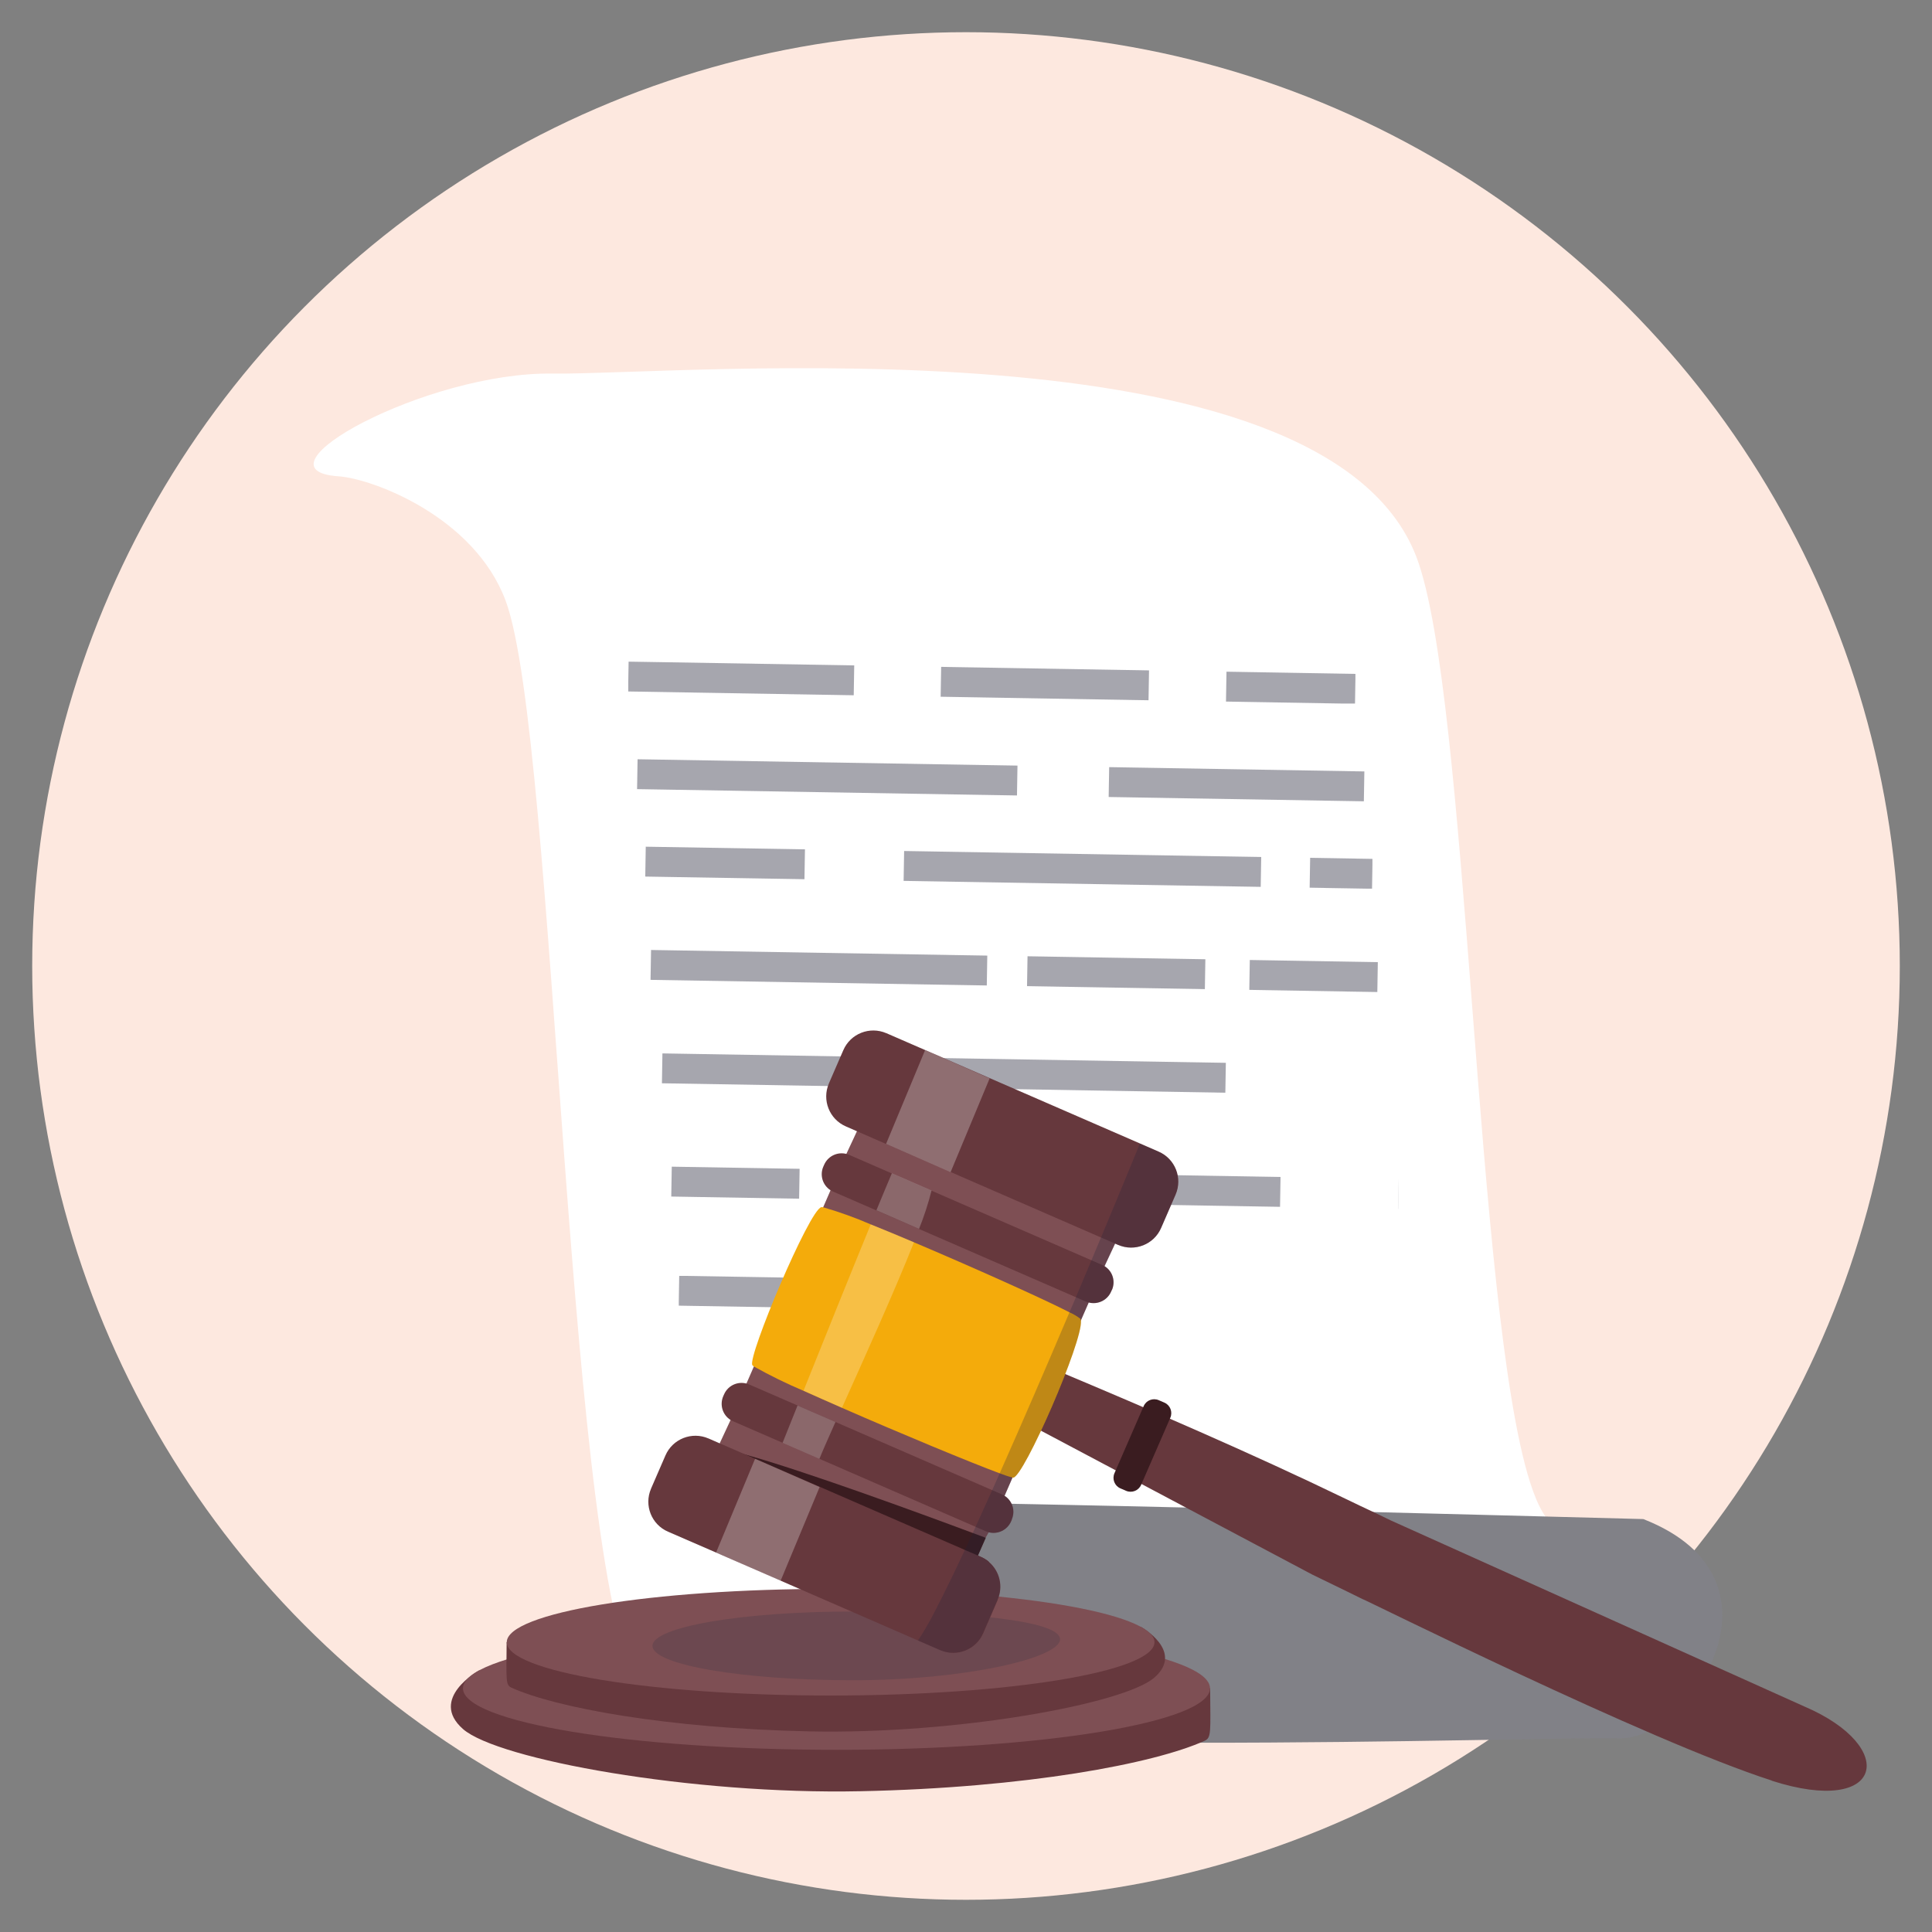 <svg xmlns="http://www.w3.org/2000/svg" xmlns:xlink="http://www.w3.org/1999/xlink" id="asset" viewBox="0 0 300 300"><rect x="0" y="0" width="300" height="300" fill="#808080" stroke="none"/><defs><style>      .cls-1 {        clip-path: url(#clippath);      }      .cls-2 {        fill: none;      }      .cls-2, .cls-3, .cls-4, .cls-5, .cls-6, .cls-7, .cls-8, .cls-9, .cls-10, .cls-11, .cls-12 {        stroke-width: 0px;      }      .cls-13 {        clip-path: url(#clippath-1);      }      .cls-14 {        clip-path: url(#clippath-4);      }      .cls-15 {        clip-path: url(#clippath-3);      }      .cls-16 {        clip-path: url(#clippath-2);      }      .cls-17 {        clip-path: url(#clippath-7);      }      .cls-18 {        clip-path: url(#clippath-8);      }      .cls-19 {        clip-path: url(#clippath-6);      }      .cls-20 {        clip-path: url(#clippath-5);      }      .cls-21 {        clip-path: url(#clippath-9);      }      .cls-22 {        clip-path: url(#clippath-13);      }      .cls-23 {        clip-path: url(#clippath-12);      }      .cls-24 {        clip-path: url(#clippath-10);      }      .cls-25 {        clip-path: url(#clippath-11);      }      .cls-26 {        opacity: .27;      }      .cls-27 {        opacity: .23;      }      .cls-28 {        opacity: .24;      }      .cls-29 {        opacity: .25;      }      .cls-30 {        opacity: .6;      }      .cls-31 {        opacity: .75;      }      .cls-3 {        fill: #f4ab0b;      }      .cls-4 {        fill: #3b3b4c;      }      .cls-5 {        fill: #3a1c20;      }      .cls-6 {        fill: #1f1f39;      }      .cls-7 {        fill: #323240;      }      .cls-8 {        fill: #fde8df;      }      .cls-9 {        fill: #7e4f54;      }      .cls-10 {        fill: #66383d;      }      .cls-11 {        fill: #818187;      }      .cls-12 {        fill: #fff;      }    </style><clipPath id="clippath"><rect class="cls-2" x="48.71" y="57.18" width="241.14" height="221"></rect></clipPath><clipPath id="clippath-1"><rect class="cls-2" x="48.71" y="57.18" width="241.15" height="221"></rect></clipPath><clipPath id="clippath-2"><rect class="cls-2" x="97.54" y="102.73" width="119.64" height="101.03"></rect></clipPath><clipPath id="clippath-3"><rect class="cls-2" x="97.54" y="102.73" width="112.93" height="6.52"></rect></clipPath><clipPath id="clippath-4"><rect class="cls-2" x="98.91" y="117.88" width="112.93" height="6.52"></rect></clipPath><clipPath id="clippath-5"><rect class="cls-2" x="100.18" y="131.47" width="112.93" height="6.52"></rect></clipPath><clipPath id="clippath-6"><rect class="cls-2" x="101.01" y="147.51" width="112.93" height="6.52"></rect></clipPath><clipPath id="clippath-7"><rect class="cls-2" x="102.77" y="163.55" width="112.93" height="6.52"></rect></clipPath><clipPath id="clippath-8"><rect class="cls-2" x="104.24" y="181.17" width="112.93" height="6.52"></rect></clipPath><clipPath id="clippath-9"><rect class="cls-2" x="105.4" y="198.12" width="60.07" height="5.64"></rect></clipPath><clipPath id="clippath-10"><rect class="cls-2" x="101.31" y="250.23" width="63.3" height="10.68"></rect></clipPath><clipPath id="clippath-11"><rect class="cls-2" x="111.2" y="163.06" width="42.47" height="82.42"></rect></clipPath><clipPath id="clippath-12"><rect class="cls-2" x="121.52" y="182.19" width="23.13" height="44.34"></rect></clipPath><clipPath id="clippath-13"><rect class="cls-2" x="142.58" y="177.58" width="40.38" height="79.07"></rect></clipPath></defs><g id="icon-initiate-legal-action"><g id="Group_24170" data-name="Group 24170"><circle id="Ellipse_25" data-name="Ellipse 25" class="cls-8" cx="150" cy="150" r="145"></circle><g id="Group_25809" data-name="Group 25809"><g class="cls-1"><g id="Group_25808" data-name="Group 25808"><g id="Group_25807" data-name="Group 25807"><g class="cls-13"><g id="Group_25806" data-name="Group 25806"><path id="Path_17145" data-name="Path 17145" class="cls-12" d="m255.55,246.65c-.48,5.32,12.82,12.85-2.04,18.32-11.46,4.23-111.67-8.3-140.74,1.53-2.26-.03-4.51-.24-6.74-.63-2.43-.89-4.65-2.28-6.51-4.07-11.54-14.1-13.07-147.2-21-168.51-4.88-13.1-20.73-18.98-25.96-19.33-14.11-.96,13.59-16.22,33.18-15.95,19.59.28,119.87-9.08,134.21,28.5,8.11,21.29,9.06,116.67,17.63,143.64,1.23,3.87,2.64,6.33,4.24,6.95,8.98,3.44,4.43,10.02,11.51,7.3,3.05-1.18,2.36.66,2.22,2.26"></path><path id="Path_17146" data-name="Path 17146" class="cls-11" d="m255.17,235.88c24.15,9.46,7.01,34.36-3.71,34.05-12.21-.35-114.29,3.52-145.44-4.06,1.47.36,9.06.07,18.5-7.86,9.77-8.2,4.07-21.54-4.39-24.61-3.77-1.37,133.48,2.47,135.04,2.48"></path><g id="Group_25793" data-name="Group 25793" class="cls-30"><g id="Group_25792" data-name="Group 25792"><g class="cls-16"><g id="Group_25791" data-name="Group 25791"><g id="Group_25772" data-name="Group 25772" class="cls-31"><g id="Group_25771" data-name="Group 25771"><g class="cls-15"><g id="Group_25770" data-name="Group 25770"><rect id="Rectangle_11673" data-name="Rectangle 11673" class="cls-4" x="151.69" y="49.57" width="4.64" height="112.89" transform="translate(45.4 258.2) rotate(-89.03)"></rect></g></g></g></g><g id="Group_25775" data-name="Group 25775" class="cls-31"><g id="Group_25774" data-name="Group 25774"><g class="cls-14"><g id="Group_25773" data-name="Group 25773"><rect id="Rectangle_11675" data-name="Rectangle 11675" class="cls-4" x="153.05" y="64.71" width="4.64" height="112.87" transform="translate(31.66 274.48) rotate(-89.04)"></rect></g></g></g></g><g id="Group_25778" data-name="Group 25778" class="cls-31"><g id="Group_25777" data-name="Group 25777"><g class="cls-20"><g id="Group_25776" data-name="Group 25776"><rect id="Rectangle_11677" data-name="Rectangle 11677" class="cls-4" x="154.33" y="78.3" width="4.64" height="112.87" transform="translate(19.32 289.11) rotate(-89.04)"></rect></g></g></g></g><g id="Group_25781" data-name="Group 25781" class="cls-31"><g id="Group_25780" data-name="Group 25780"><g class="cls-19"><g id="Group_25779" data-name="Group 25779"><rect id="Rectangle_11679" data-name="Rectangle 11679" class="cls-4" x="155.15" y="94.33" width="4.64" height="112.87" transform="translate(4.1 305.7) rotate(-89.04)"></rect></g></g></g></g><g id="Group_25784" data-name="Group 25784" class="cls-31"><g id="Group_25783" data-name="Group 25783"><g class="cls-17"><g id="Group_25782" data-name="Group 25782"><rect id="Rectangle_11681" data-name="Rectangle 11681" class="cls-4" x="156.91" y="110.38" width="4.64" height="112.87" transform="translate(-10.21 323.25) rotate(-89.04)"></rect></g></g></g></g><g id="Group_25787" data-name="Group 25787" class="cls-31"><g id="Group_25786" data-name="Group 25786"><g class="cls-18"><g id="Group_25785" data-name="Group 25785"><rect id="Rectangle_11683" data-name="Rectangle 11683" class="cls-4" x="158.4" y="128.01" width="4.64" height="112.89" transform="translate(-26.44 342.01) rotate(-89.03)"></rect></g></g></g></g><g id="Group_25790" data-name="Group 25790" class="cls-31"><g id="Group_25789" data-name="Group 25789"><g class="cls-21"><g id="Group_25788" data-name="Group 25788"><rect id="Rectangle_11685" data-name="Rectangle 11685" class="cls-4" x="133.12" y="170.94" width="4.64" height="60.01" transform="translate(-67.78 332.95) rotate(-89.03)"></rect></g></g></g></g></g></g></g></g><rect id="Rectangle_11688" data-name="Rectangle 11688" class="cls-12" x="179.95" y="100.28" width="8.86" height="12.03" transform="translate(75.03 288.87) rotate(-89.04)"></rect><rect id="Rectangle_11689" data-name="Rectangle 11689" class="cls-12" x="133.32" y="99.31" width="12.04" height="13.5" transform="translate(30.97 243.6) rotate(-89.04)"></rect><rect id="Rectangle_11690" data-name="Rectangle 11690" class="cls-12" x="161.39" y="114.57" width="7.39" height="14.24" transform="translate(40.6 284.68) rotate(-89.03)"></rect><rect id="Rectangle_11691" data-name="Rectangle 11691" class="cls-12" x="194.85" y="132.39" width="9.5" height="7.6" transform="translate(60.04 333.45) rotate(-89.03)"></rect><rect id="Rectangle_11692" data-name="Rectangle 11692" class="cls-12" x="127.55" y="126.66" width="10.18" height="15.4" transform="translate(-3.91 264.74) rotate(-89.04)"></rect><rect id="Rectangle_11693" data-name="Rectangle 11693" class="cls-12" x="152.12" y="147.47" width="8.53" height="6.25" transform="translate(3.2 304.45) rotate(-89.04)"></rect><rect id="Rectangle_11694" data-name="Rectangle 11694" class="cls-12" x="186.3" y="147.72" width="8.53" height="6.9" transform="translate(36.24 339.19) rotate(-89.04)"></rect><rect id="Rectangle_11695" data-name="Rectangle 11695" class="cls-12" x="197.35" y="152.55" width="13.08" height="27.14" transform="translate(34.39 367.2) rotate(-89.04)"></rect><rect id="Rectangle_11697" data-name="Rectangle 11697" class="cls-12" x="203.94" y="176.84" width="8.02" height="18.36" transform="translate(18.49 390.84) rotate(-89.04)"></rect><rect id="Rectangle_11698" data-name="Rectangle 11698" class="cls-12" x="124.13" y="177.12" width="11.6" height="11.6" transform="translate(-55.13 309.78) rotate(-89.04)"></rect><path id="Path_17147" data-name="Path 17147" class="cls-10" d="m187.91,262.16c.05,6.87.2,7.67-.86,8.15-7.83,3.55-27.67,7.3-53.44,7.83-26.22.55-56.32-4.92-61.71-9.65s2.46-9.09,2.46-9.09l113.55,2.76Z"></path><path id="Path_17148" data-name="Path 17148" class="cls-9" d="m71.89,262.16c0,5.27,25.97,9.55,58,9.55s58-4.28,58-9.55-25.97-9.55-58-9.55-58,4.28-58,9.55"></path><path id="Path_17149" data-name="Path 17149" class="cls-10" d="m78.67,255c-.04,5.96-.17,6.65.75,7.06,6.79,3.08,23.99,6.32,46.34,6.79,22.74.47,48.83-4.26,53.51-8.37s-2.14-7.88-2.14-7.88l-98.46,2.39Z"></path><path id="Path_17150" data-name="Path 17150" class="cls-9" d="m179.27,255c0,4.57-22.51,8.28-50.29,8.28s-50.29-3.71-50.29-8.28,22.51-8.28,50.29-8.28,50.29,3.71,50.29,8.28"></path><g id="Group_25796" data-name="Group 25796" class="cls-27"><g id="Group_25795" data-name="Group 25795"><g class="cls-24"><g id="Group_25794" data-name="Group 25794"><path id="Path_17151" data-name="Path 17151" class="cls-7" d="m164.61,254.54c0,2.95-14.93,6.37-32.14,6.37s-31.16-2.39-31.16-5.34,13.95-5.34,31.16-5.34,32.14,1.36,32.14,4.31"></path></g></g></g></g><path id="Path_17152" data-name="Path 17152" class="cls-10" d="m275.12,276.51c17.42,5.6,19.75-5.22,5.1-11.51-.57-.28-63.67-28.62-64.24-28.9-3.96-1.93-2.88-1.35-7.01-3.35-29.56-14.31-63.68-27.33-78.24-34.18-4.29-2.02-4.45-4.61-6.52-1.12l-.88,1.49c-1.49,2.51,1.16,3.63,4.22,5.14l76.2,40.41,1.66.81.07.03,3.76,1.83,2.3,1.13c.15-.07,44.17,21.95,63.57,28.19"></path><path id="Path_17153" data-name="Path 17153" class="cls-9" d="m176.3,185.87l-3.15,7.23h0l-1.63,3.49-2.46,5.65h0l-1.22,2.79-10.61,24.39-1.24,2.85-2.46,5.65h0l-.49.86-1.22,2.77-1.56,3.58-2.65,6.08-2.41-1.05-21.98-9.56-10.03-4.37-5.64-2.45,4.21-9.67,1.69-3.63,2.46-5.65,1.16-2.66,10.76-24.73,1.15-2.65,2.46-5.65h0l1.63-3.49,3.15-7.23,4.38,1.91,10.03,4.37,23.38,10.17,2.28,1Z"></path><path id="Path_17154" data-name="Path 17154" class="cls-10" d="m157.12,235.97l-.12.27c-.58,1.34-2.06,2.06-3.48,1.69-.15-.04-.29-.09-.43-.15l-1.58-.69-24.28-10.57-5.72-2.49-7.66-3.33c-.14-.06-.28-.13-.41-.21-1.24-.78-1.72-2.35-1.13-3.7l.12-.27c.65-1.5,2.39-2.19,3.89-1.54,0,0,0,0,.01,0l7.49,3.25,5.88,2.56,24.37,10.6,1.49.65c.14.06.28.13.41.21,1.24.78,1.72,2.35,1.13,3.69"></path><path id="Path_17155" data-name="Path 17155" class="cls-10" d="m172.65,200.29l-.12.27c-.65,1.5-2.39,2.19-3.89,1.55,0,0-.01,0-.02,0l-1.53-.67-24.39-10.61-6.62-2.88-6.69-2.91c-.14-.06-.28-.13-.41-.21-1.24-.78-1.72-2.35-1.13-3.69l.12-.27c.65-1.5,2.39-2.19,3.89-1.54,0,0,0,0,.01,0l6.62,2.88,6.16,2.68,24.87,10.82,1.6.7c.14.06.28.13.41.21,1.24.78,1.72,2.35,1.13,3.69"></path><path id="Path_17156" data-name="Path 17156" class="cls-10" d="m182.54,185.51l-2.24,5.16c-1.11,2.57-4.1,3.75-6.67,2.64,0,0,0,0-.01,0l-.46-.2-2.16-.94-21.85-9.51-1.53-.67-9.15-3.98-1.05-.45-4.33-1.89-1.74-.76c-2.57-1.11-3.75-4.1-2.64-6.67,0,0,0,0,0-.01l2.24-5.16c1.11-2.57,4.1-3.75,6.67-2.64,0,0,0,0,.01,0l5.84,2.54.17.07,1,.43,10.56,4.6,21.82,9.49,2.89,1.26c2.57,1.11,3.75,4.1,2.64,6.67,0,0,0,0,0,.01"></path><path id="Path_17157" data-name="Path 17157" class="cls-5" d="m179.93,217.42l.88.38c.9.39,1.31,1.44.92,2.34l-4.54,10.43c-.39.9-1.44,1.31-2.34.92l-.88-.38c-.9-.39-1.31-1.44-.92-2.34l4.54-10.43c.39-.9,1.44-1.31,2.34-.92"></path><path id="Path_17158" data-name="Path 17158" class="cls-5" d="m153.6,242.58l-3.31,2.56-3.68,2.84-.2-.1-21.82-10.48-9.88-4.74-5.15-2.47,2.34-5.27c1.03.2,2.36.53,3.9.96,9.28,2.6,26.43,8.87,35.3,12.18l1.97.73-1.22,2.77.46.2c.41.18.8.41,1.15.69.05.04.1.08.14.12"></path><path id="Path_17159" data-name="Path 17159" class="cls-10" d="m154.93,248.44l-2.24,5.16c-1.11,2.57-4.1,3.75-6.67,2.64,0,0,0,0-.01,0l-3.43-1.49-19.82-8.63-1.53-.67-9.15-3.98-1.05-.46-7.3-3.17c-2.57-1.11-3.75-4.1-2.64-6.67,0,0,0,0,0-.01l2.24-5.16c1.11-2.57,4.1-3.75,6.67-2.64,0,0,0,0,.01,0l1.74.76h0l4.01,1.74,1.3.57.17.07.99.43,10.58,4.6,21.04,9.15,1.99.86.46.2c.24.1.47.22.69.36.16.1.32.21.46.33.05.04.1.08.14.12,1.68,1.45,2.22,3.83,1.33,5.86"></path><path id="Path_17160" data-name="Path 17160" class="cls-3" d="m157.32,229.44s-.06,0-.09-.01c-.67-.17-1.32-.39-1.96-.64-4.52-1.67-15.48-6.22-24.55-10.19-2.13-.93-4.15-1.83-5.96-2.64-2.63-1.11-5.19-2.37-7.68-3.76-.1-.06-.19-.14-.26-.23-.76-1.32,8.85-24.1,10.71-24.52.1-.01.21,0,.31.02,2.51.73,4.97,1.61,7.36,2.65,2.02.81,4.31,1.76,6.71,2.78,9.18,3.89,20.09,8.78,24.19,10.89.59.26,1.15.59,1.66.99.05.08.08.17.08.27.39,3.12-8.91,24.43-10.52,24.4"></path><g id="Group_25799" data-name="Group 25799" class="cls-26"><g id="Group_25798" data-name="Group 25798"><g class="cls-25"><g id="Group_25797" data-name="Group 25797"><path id="Path_17161" data-name="Path 17161" class="cls-12" d="m153.67,167.45l-6.06,14.56-10.02-4.39,6.06-14.56,10.02,4.39Z"></path><path id="Path_17162" data-name="Path 17162" class="cls-12" d="m117.25,226.52l10.02,4.39-6.06,14.56-10.02-4.39,6.06-14.56Z"></path></g></g></g></g><g id="Group_25802" data-name="Group 25802" class="cls-28"><g id="Group_25801" data-name="Group 25801"><g class="cls-23"><g id="Group_25800" data-name="Group 25800"><path id="Path_17163" data-name="Path 17163" class="cls-12" d="m129.73,220.81c-1.15,2.58-2.04,4.59-2.49,5.72l-5.72-2.49c.5-1.26,1.31-3.29,2.32-5.79l5.89,2.56Z"></path><path id="Path_17164" data-name="Path 17164" class="cls-12" d="m142.71,190.82l-6.62-2.89c.96-2.32,1.78-4.3,2.4-5.75l6.16,2.68c-.51,2.03-1.16,4.02-1.94,5.96"></path><path id="Path_17165" data-name="Path 17165" class="cls-12" d="m130.73,218.59c-2.13-.93-4.15-1.83-5.96-2.64,3.02-7.54,7.25-18.05,10.44-25.83,2.02.81,4.31,1.76,6.71,2.78-3.04,7.67-7.84,18.25-11.18,25.7"></path></g></g></g></g><g id="Group_25805" data-name="Group 25805" class="cls-29"><g id="Group_25804" data-name="Group 25804"><g class="cls-22"><g id="Group_25803" data-name="Group 25803"><path id="Path_17166" data-name="Path 17166" class="cls-6" d="m182.54,185.51l-2.24,5.16c-1.11,2.57-4.1,3.75-6.67,2.64,0,0,0,0-.01,0l-.46-.2h0l-1.63,3.49c1.24.78,1.72,2.35,1.13,3.69l-.12.27c-.58,1.34-2.06,2.06-3.48,1.69l-1.22,2.79c.39,3.12-8.91,24.43-10.52,24.4-.03,0-.06,0-.09-.01l-1.24,2.85c1.24.78,1.72,2.35,1.13,3.69l-.12.27c-.58,1.34-2.06,2.06-3.48,1.69l-.49.86-1.22,2.77.46.2c.24.1.47.22.69.36.16.1.32.21.46.33.05.04.1.08.14.12,1.68,1.45,2.22,3.83,1.33,5.86l-2.24,5.16c-1.11,2.57-4.1,3.75-6.67,2.64,0,0,0,0-.01,0l-3.43-1.49c.97-1.47,1.85-2.99,2.64-4.56.37-.71.76-1.48,1.17-2.3,1.05-2.09,2.21-4.51,3.46-7.18.41-.86.81-1.74,1.23-2.64l.44-.96c.83-1.83,1.69-3.72,2.57-5.68.39-.87.78-1.75,1.18-2.64,3.58-8.04,7.38-16.87,10.83-24.99l1-2.35c.83-1.98,1.64-3.9,2.42-5.75l1.48-3.53c1.12-2.67,2.14-5.12,3.03-7.28,1.3-3.13,2.33-5.65,3-7.3l2.89,1.26c2.57,1.11,3.75,4.1,2.64,6.67,0,0,0,0,0,.01"></path></g></g></g></g></g></g></g></g></g></g></g></g></svg>
